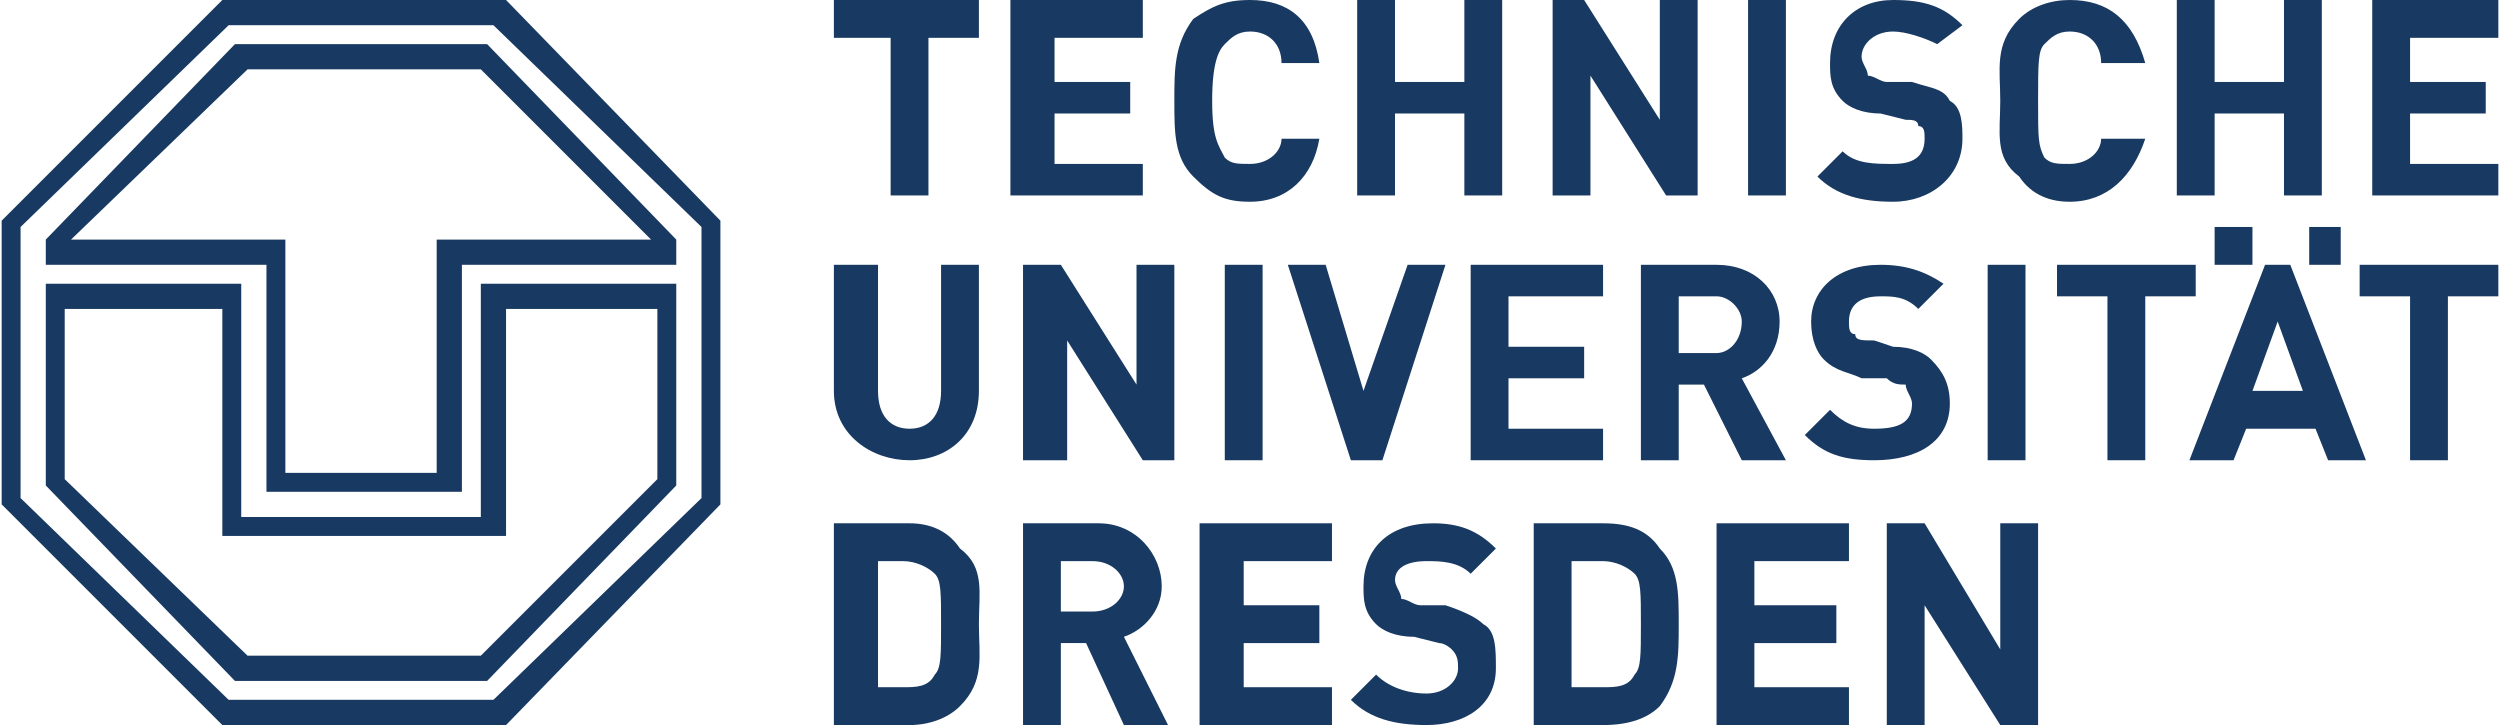 <?xml version="1.0" encoding="UTF-8"?>
<!DOCTYPE svg PUBLIC "-//W3C//DTD SVG 1.1//EN" "http://www.w3.org/Graphics/SVG/1.1/DTD/svg11.dtd">
<!-- Creator: CorelDRAW X7 -->
<svg xmlns="http://www.w3.org/2000/svg" xml:space="preserve" width="531px" height="154px" version="1.1" style="shape-rendering:geometricPrecision; text-rendering:geometricPrecision; image-rendering:optimizeQuality; fill-rule:evenodd; clip-rule:evenodd"
viewBox="0 0 396 115"
 xmlns:xlink="http://www.w3.org/1999/xlink">
 <defs>
  <style type="text/css">
   <![CDATA[
    .fil0 {fill:#183961}
   ]]>
  </style>
 </defs>
 <g id="Ebene_x0020_1">
  <polygon class="fil0" points="351,42 357,42 357,36 351,36 "/>
  <polygon class="fil0" points="366,42 371,42 371,36 366,36 "/>
  <path class="fil0" d="M283 73l-7 -13c3,-1 6,-4 6,-9 0,-5 -4,-9 -10,-9l-12 0 0 31 6 0 0 -12 4 0 6 12 7 0zm-7 -22c0,3 -2,5 -4,5l-6 0 0 -9 6 0c2,0 4,2 4,4z"/>
  <path class="fil0" d="M375 73l-12 -31 -4 0 -12 31 7 0 2 -5 11 0 2 5 6 0zm-10 -11l-8 0 4 -11 4 11z"/>
  <path class="fil0" d="M155 62l0 -20 -6 0 0 20c0,4 -2,6 -5,6 -3,0 -5,-2 -5,-6l0 -20 -7 0 0 20c0,7 6,11 12,11 6,0 11,-4 11,-11z"/>
  <polygon class="fil0" points="186,73 186,42 180,42 180,61 168,42 162,42 162,73 169,73 169,54 181,73 "/>
  <polygon class="fil0" points="194,73 200,73 200,42 194,42 "/>
  <polygon class="fil0" points="229,42 223,42 216,62 210,42 204,42 214,73 219,73 "/>
  <polygon class="fil0" points="254,73 254,68 239,68 239,60 251,60 251,55 239,55 239,47 254,47 254,42 233,42 233,73 "/>
  <path class="fil0" d="M309 64c0,-3 -1,-5 -3,-7 -1,-1 -3,-2 -6,-2l-3 -1c-2,0 -3,0 -3,-1 -1,0 -1,-1 -1,-2 0,-2 1,-4 5,-4 2,0 4,0 6,2l4 -4c-3,-2 -6,-3 -10,-3 -7,0 -11,4 -11,9 0,3 1,5 2,6 2,2 4,2 6,3l4 0c1,1 2,1 3,1 0,1 1,2 1,3 0,3 -2,4 -6,4 -3,0 -5,-1 -7,-3l-4 4c3,3 6,4 11,4 7,0 12,-3 12,-9z"/>
  <polygon class="fil0" points="315,73 321,73 321,42 315,42 "/>
  <polygon class="fil0" points="348,47 348,42 326,42 326,47 334,47 334,73 340,73 340,47 "/>
  <polygon class="fil0" points="396,47 396,42 374,42 374,47 382,47 382,73 388,73 388,47 "/>
  <path class="fil0" d="M155 99c0,-5 1,-9 -3,-12 -2,-3 -5,-4 -8,-4l-12 0 0 32 12 0c3,0 6,-1 8,-3 4,-4 3,-8 3,-13zm-6 0c0,5 0,7 -1,8 -1,2 -3,2 -5,2l-4 0 0 -20 4 0c2,0 4,1 5,2 1,1 1,3 1,8z"/>
  <path class="fil0" d="M185 115l-7 -14c3,-1 6,-4 6,-8 0,-5 -4,-10 -10,-10l-12 0 0 32 6 0 0 -13 4 0 6 13 7 0zm-7 -22c0,2 -2,4 -5,4l-5 0 0 -8 5 0c3,0 5,2 5,4z"/>
  <polygon class="fil0" points="211,115 211,109 197,109 197,102 209,102 209,96 197,96 197,89 211,89 211,83 190,83 190,115 "/>
  <path class="fil0" d="M237 106c0,-3 0,-6 -2,-7 -1,-1 -3,-2 -6,-3l-4 0c-1,0 -2,-1 -3,-1 0,-1 -1,-2 -1,-3 0,-2 2,-3 5,-3 2,0 5,0 7,2l4 -4c-3,-3 -6,-4 -10,-4 -7,0 -11,4 -11,10 0,2 0,4 2,6 1,1 3,2 6,2l4 1c1,0 2,1 2,1 1,1 1,2 1,3 0,2 -2,4 -5,4 -3,0 -6,-1 -8,-3l-4 4c3,3 7,4 12,4 6,0 11,-3 11,-9z"/>
  <path class="fil0" d="M266 99c0,-5 0,-9 -3,-12 -2,-3 -5,-4 -9,-4l-11 0 0 32 11 0c4,0 7,-1 9,-3 3,-4 3,-8 3,-13zm-6 0c0,5 0,7 -1,8 -1,2 -3,2 -5,2l-5 0 0 -20 5 0c2,0 4,1 5,2 1,1 1,3 1,8z"/>
  <polygon class="fil0" points="293,115 293,109 278,109 278,102 291,102 291,96 278,96 278,89 293,89 293,83 272,83 272,115 "/>
  <polygon class="fil0" points="323,115 323,83 317,83 317,103 305,83 299,83 299,115 305,115 305,96 317,115 "/>
  <polygon class="fil0" points="155,6 155,0 132,0 132,6 141,6 141,31 147,31 147,6 "/>
  <polygon class="fil0" points="181,31 181,26 167,26 167,18 179,18 179,13 167,13 167,6 181,6 181,0 160,0 160,31 "/>
  <path class="fil0" d="M209 22l-6 0c0,2 -2,4 -5,4 -2,0 -3,0 -4,-1 -1,-2 -2,-3 -2,-9 0,-6 1,-8 2,-9 1,-1 2,-2 4,-2 3,0 5,2 5,5l6 0c-1,-7 -5,-10 -11,-10 -4,0 -6,1 -9,3 -3,4 -3,8 -3,13 0,5 0,9 3,12 3,3 5,4 9,4 6,0 10,-4 11,-10z"/>
  <polygon class="fil0" points="238,31 238,0 232,0 232,13 221,13 221,0 215,0 215,31 221,31 221,18 232,18 232,31 "/>
  <polygon class="fil0" points="269,31 269,0 263,0 263,19 251,0 246,0 246,31 252,31 252,12 264,31 "/>
  <polygon class="fil0" points="277,31 283,31 283,0 277,0 "/>
  <path class="fil0" d="M311 22c0,-2 0,-5 -2,-6 -1,-2 -3,-2 -6,-3l-4 0c-1,0 -2,-1 -3,-1 0,-1 -1,-2 -1,-3 0,-2 2,-4 5,-4 2,0 5,1 7,2l4 -3c-3,-3 -6,-4 -11,-4 -6,0 -10,4 -10,10 0,2 0,4 2,6 1,1 3,2 6,2l4 1c1,0 2,0 2,1 1,0 1,1 1,2 0,3 -2,4 -5,4 -3,0 -6,0 -8,-2l-4 4c3,3 7,4 12,4 6,0 11,-4 11,-10z"/>
  <path class="fil0" d="M340 22l-7 0c0,2 -2,4 -5,4 -2,0 -3,0 -4,-1 -1,-2 -1,-3 -1,-9 0,-6 0,-8 1,-9 1,-1 2,-2 4,-2 3,0 5,2 5,5l7 0c-2,-7 -6,-10 -12,-10 -3,0 -6,1 -8,3 -4,4 -3,8 -3,13 0,5 -1,9 3,12 2,3 5,4 8,4 6,0 10,-4 12,-10z"/>
  <polygon class="fil0" points="368,31 368,0 362,0 362,13 351,13 351,0 345,0 345,31 351,31 351,18 362,18 362,31 "/>
  <polygon class="fil0" points="396,31 396,26 382,26 382,18 394,18 394,13 382,13 382,6 396,6 396,0 376,0 376,31 "/>
  <path class="fil0" d="M7 45l31 0 0 37 38 0 0 -37 31 0 0 32 -30 31 -40 0 -30 -31 0 -32zm97 4l-24 0 0 36 -45 0 0 -36 -25 0 0 27 29 28 37 0 28 -28 0 -27zm-1 -11l-27 -27 -37 0 -28 27 34 0 0 37 24 0 0 -37 34 0zm4 4l-34 0 0 36 -31 0 0 -36 -35 0 0 -4 30 -31 40 0 30 31 0 4zm-107 -7l0 45 35 35 45 0 34 -35 0 -45 -34 -35 -45 0 -35 35zm3 1l0 43 33 32 42 0 33 -32 0 -43 -33 -32 -42 0 -33 32z"/>
 </g>
</svg>

